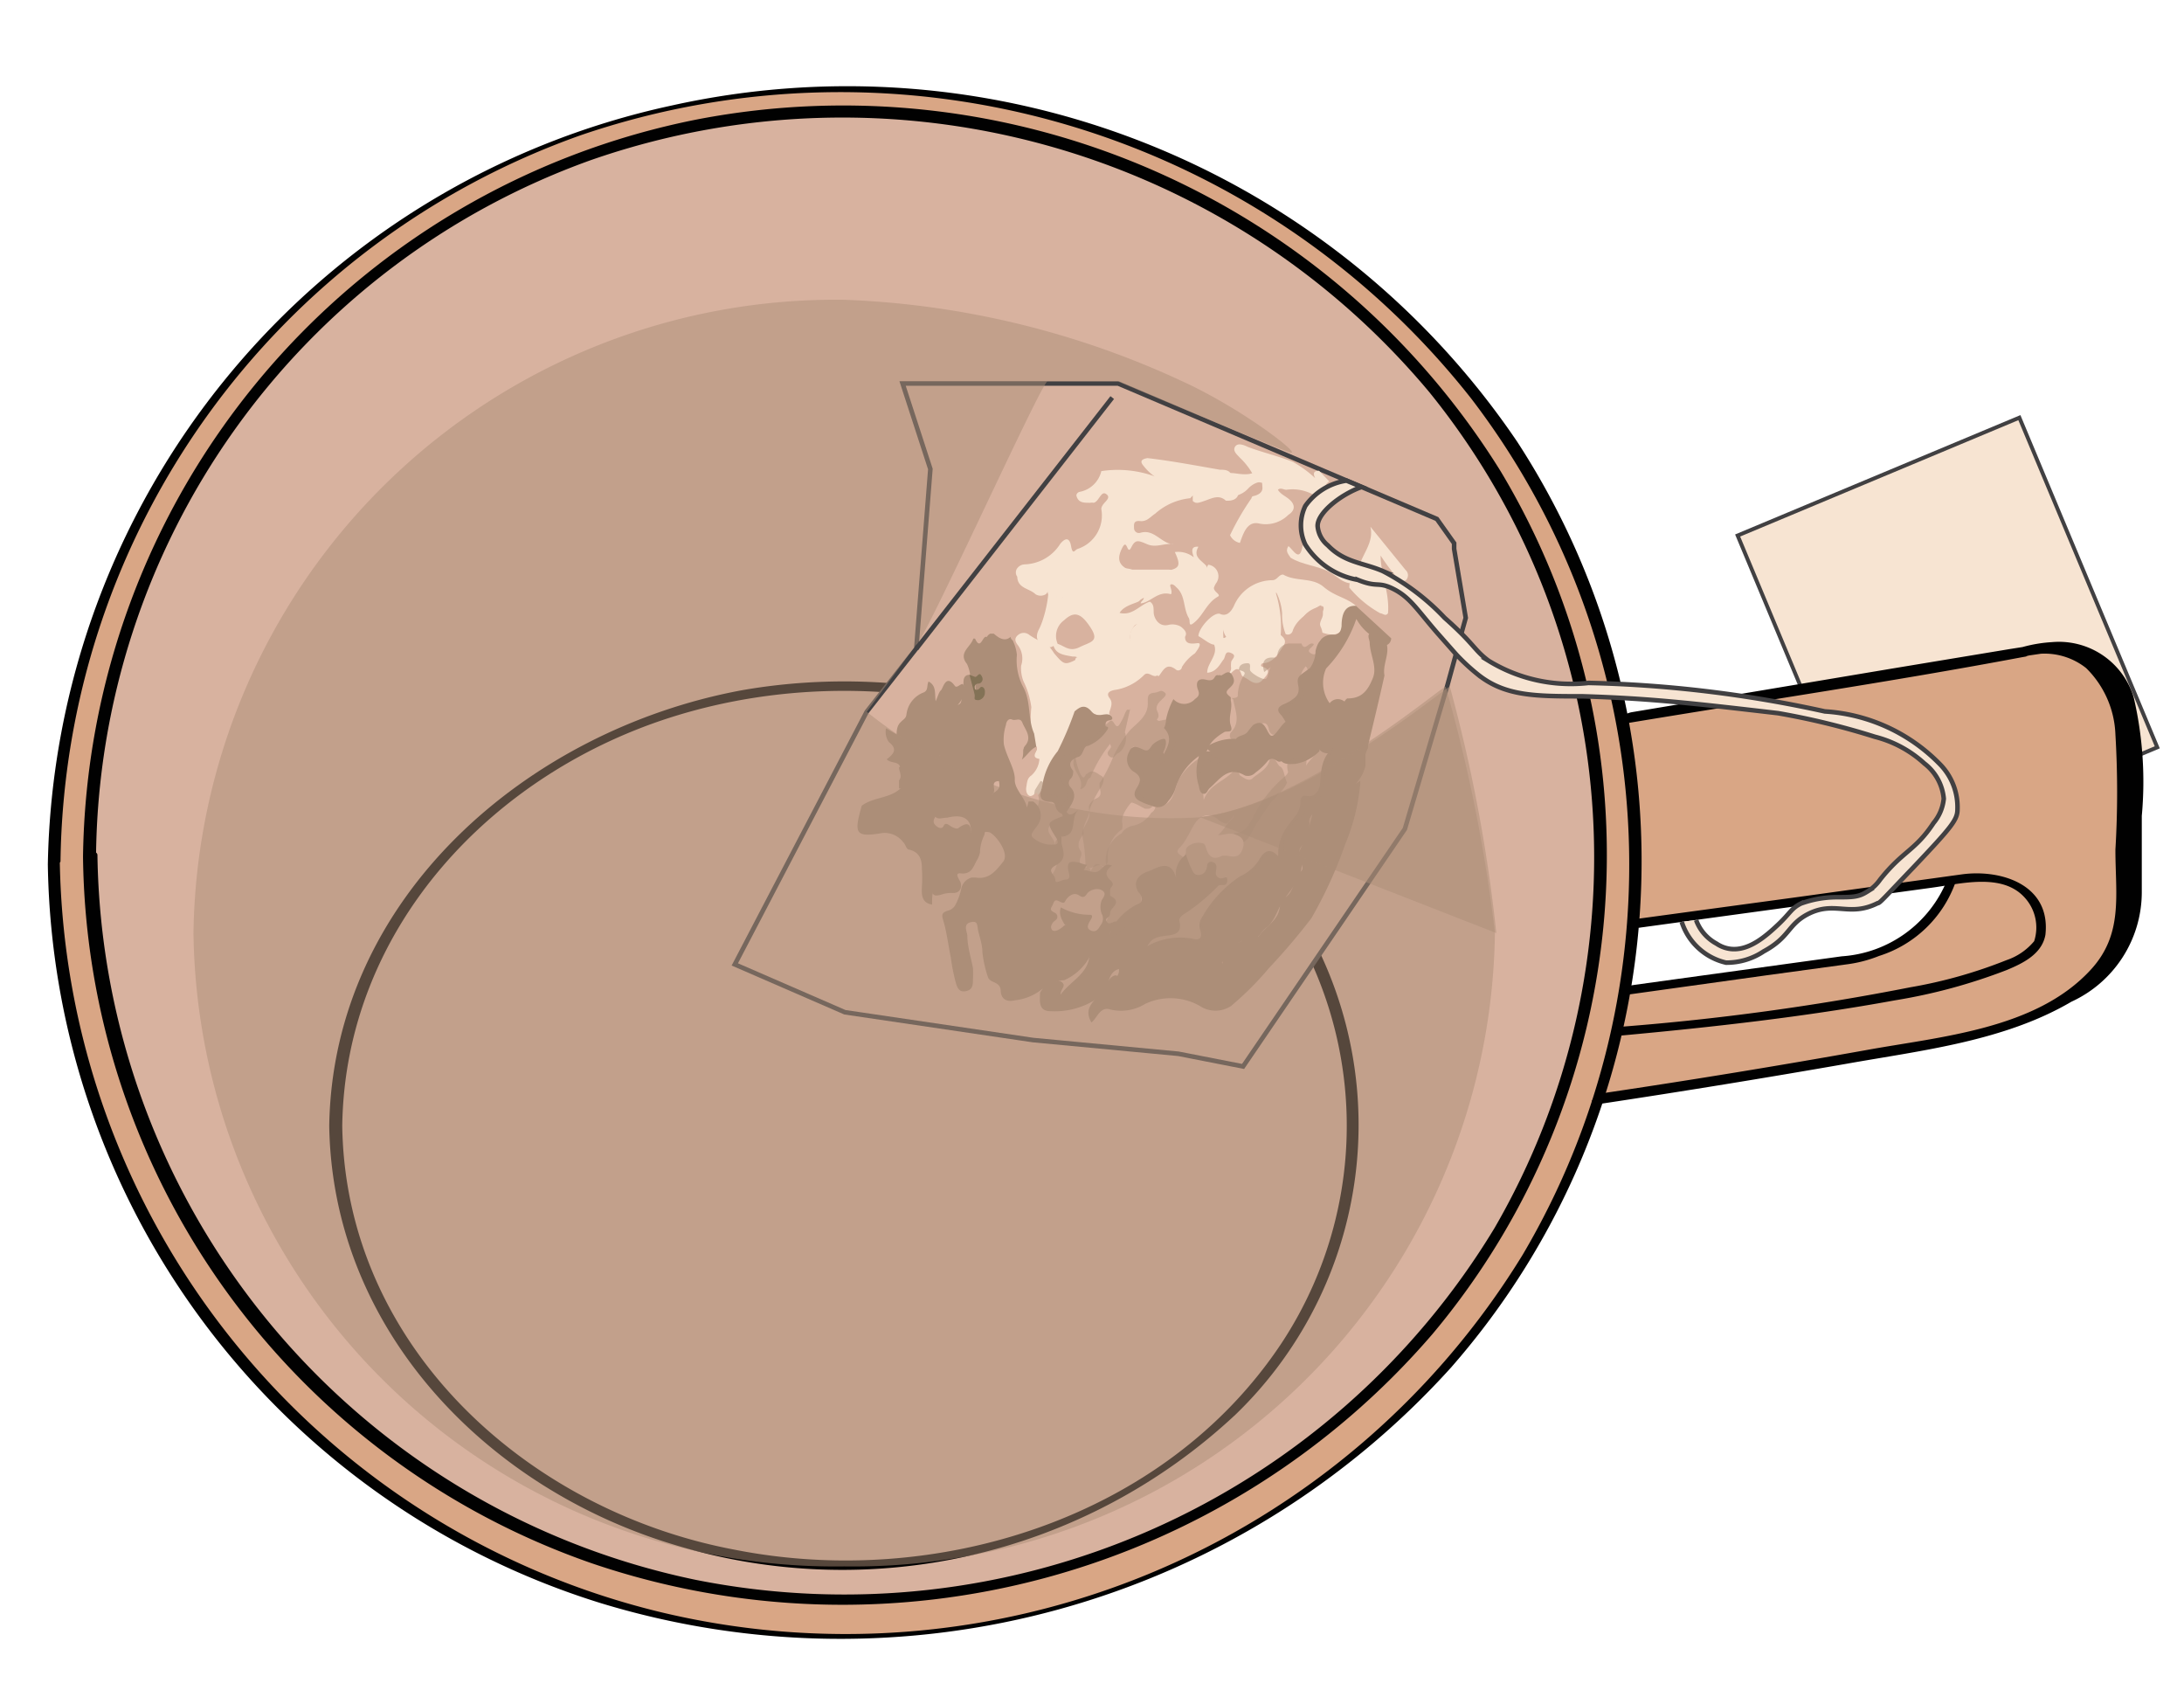 <svg xmlns="http://www.w3.org/2000/svg" viewBox="0 0 62.09 48.22"><defs><style>.cls-1,.cls-12,.cls-8{fill:#f7e4d2;}.cls-1,.cls-12,.cls-6,.cls-7{stroke:#414042;stroke-miterlimit:10;}.cls-1{stroke-width:0.11px;}.cls-2{fill:#d9a685;}.cls-3,.cls-6{fill:#d8b29f;}.cls-10,.cls-4{opacity:0.5;}.cls-5{fill:#010101;}.cls-12,.cls-6,.cls-7{stroke-width:0.13px;}.cls-7{fill:none;}.cls-10,.cls-9{fill:#ac8e78;}.cls-11{fill:#837256;}</style></defs><g id="Layer_1" data-name="Layer 1"><polyline class="cls-1" points="55.23 23.79 61.33 21.24 57.41 11.87 49.4 15.22 51.45 20.13 51.6 20.49 53.31 24.59 54.17 24.23"/><path class="cls-2" d="M57.54,18.52l-11.39,1.9-.67,10.82c2.43-.37,6.7-1,10.06-1.72,5-1,5-3.44,5-3.44V21.52C60.54,17.52,57.54,18.52,57.54,18.52Zm-4.67,8.71-6.63.92-.7-1.63L55.48,25C55.09,26.65,52.87,27.23,52.87,27.23Z"/><ellipse class="cls-2" cx="24.04" cy="24.52" rx="22.5" ry="22"/><ellipse class="cls-3" cx="24.04" cy="24.33" rx="21.5" ry="21.16"/><g class="cls-4"><ellipse class="cls-3" cx="24.04" cy="32.02" rx="14.5" ry="12.5"/></g><path class="cls-5" d="M2.36,24.35A21.52,21.52,0,0,0,16.82,44.43a22.13,22.13,0,0,0,23.91-6.52,21.19,21.19,0,0,0,1.93-24.52,22,22,0,0,0-22.82-10A21.66,21.66,0,0,0,2.36,24.35c0,.19.37.14.37,0A21.23,21.23,0,0,1,16.8,4.55a21.74,21.74,0,0,1,23.83,6.59A21,21,0,0,1,42.49,34.9a21.61,21.61,0,0,1-22.72,10,21.35,21.35,0,0,1-17-20.61C2.73,24.13,2.36,24.18,2.36,24.35Z"/><path class="cls-5" d="M46.28,20.55c3.73-.62,7.48-1.17,11.2-1.87.29-.05,0,0,.2-.05l.34-.05a1.9,1.9,0,0,1,1.29.41,2.79,2.79,0,0,1,.83,1.88,27.62,27.62,0,0,1,0,3.28c0,1.29.23,2.4-.7,3.41-1.56,1.7-4.28,1.9-6.41,2.29q-3.69.66-7.39,1.21c-.31.05-.63.39-.12.31q3.51-.53,7-1.14c2.14-.38,4.46-.64,6.37-1.76a3.43,3.43,0,0,0,2-3.09V23.19a10.58,10.58,0,0,0-.23-3.37,2.22,2.22,0,0,0-2.32-1.57,4,4,0,0,0-.84.14c-.29.07.24,0,0,0l-.38.06L53.8,19l-7.4,1.24c-.31.05-.63.39-.12.31Z"/><path class="cls-5" d="M46.58,26.37l8.34-1.14c.82-.11,2-.43,2.64.28a1.26,1.26,0,0,1,.27,1.24,1.75,1.75,0,0,1-.79.54,13.5,13.5,0,0,1-2.73.77,70.86,70.86,0,0,1-8.2,1.12c-.16,0-.16.27,0,.25,2.6-.24,5.2-.53,7.77-1a15.81,15.81,0,0,0,3.17-.86c.43-.18,1-.44,1.1-1,.16-1.42-1.25-1.87-2.37-1.72l-4.63.64-4.64.63c-.16,0-.09.26.07.24Z"/><path class="cls-5" d="M46.27,28.27l3.95-.55,2.27-.31a3.74,3.74,0,0,0,.93-.24,3.39,3.39,0,0,0,2.18-2.11c0-.15-.19-.22-.24-.06a3.48,3.48,0,0,1-3,2.18l-4.72.65-1.45.2c-.16,0-.1.26.06.24Z"/><path class="cls-5" d="M9.36,32c.09,5.76,4.43,10.27,9.76,11.89a16.36,16.36,0,0,0,16-3.68,11.44,11.44,0,0,0,1.45-14.78c-3.41-4.84-9.81-6.81-15.49-5.81C15,20.75,9.46,25.51,9.36,32c0,.18.36.11.37,0,.08-5.64,4.3-10.08,9.53-11.67,5.53-1.68,12.07-.3,16,4a11.22,11.22,0,0,1,1.17,13.85c-3.32,5-9.85,7-15.57,5.86C15,42.93,9.82,38.27,9.73,32,9.72,31.83,9.36,31.9,9.36,32Z"/><path class="cls-5" d="M1.36,24.57a22.33,22.33,0,0,0,15.74,21,23.39,23.39,0,0,0,24.15-6.7,21.84,21.84,0,0,0,1.88-26.32A23,23,0,0,0,19.09,3,22.48,22.48,0,0,0,1.36,24.57c0,.05.36,0,.36-.09A22.2,22.2,0,0,1,16.52,3.84a22.83,22.83,0,0,1,25.3,7.48,21.79,21.79,0,0,1,1.47,24.34A22.57,22.57,0,0,1,18.7,45.8a22.33,22.33,0,0,1-17-21.32C1.72,24.43,1.36,24.48,1.36,24.57Z"/><polyline class="cls-6" points="41.39 18.6 41.14 19.51 39.94 23.56 35.34 30.31 33.5 29.95 29.37 29.56 24.02 28.77 20.89 27.41 24.64 20.23 26.05 18.43 26.45 13.33 25.66 10.9 31.79 10.9 40.85 14.75 41.34 15.44 41.34 15.6 41.67 17.56 41.55 17.99"/><line class="cls-7" x1="31.62" y1="11.3" x2="26.05" y2="18.44"/><path class="cls-3" d="M37.77,13.6l1.17,1.26c.25.45-.09.77-.24,1.12a.93.93,0,0,1-1.09-.23c-.17-.21-.36-.26-.53-.05s-.29,0-.37.16a.68.68,0,0,0-.22.5.43.43,0,0,1-.32.21,1.3,1.3,0,0,0-1.05.77c0,.15-.17.2-.33.23-.32.05-.61.17-.67.54a.23.23,0,0,1-.12.12c-.16.06-.3.06-.37-.13a.48.48,0,0,0-.12-.31c-.08-.21-.3-.34-.35-.58a.9.9,0,0,0-.46,0,1.58,1.58,0,0,1-.67.31c-.09,0-.18,0-.22-.09s0-.15.09-.21a1.54,1.54,0,0,1,.44-.23c.25,0,.44-.26.71-.25h.07c0-.12,0-.26.19-.22s.23.2.31.34,0,0,0,.06c.09.18,0,.46.26.53.09,0,.44-.61.46-.75s.17-.48-.14-.63-.39-.3-.26-.59c.05-.08.14-.14.16-.25s.25-.44.34-.68a4,4,0,0,1,.2-.35l.11-.11a1.54,1.54,0,0,1,.34-.17,2.22,2.22,0,0,0,.35-.25c.13-.1.28-.2.42,0s0,.32-.11.43l-.13.07a1.86,1.86,0,0,0-.5.47.45.45,0,0,0-.1.49c.05.07.11.16.18,0a.65.65,0,0,1,.8-.38c.23,0,.41-.14.55-.3s0-.27-.15-.38-.22-.11-.15-.24.19-.07.29,0a1.45,1.45,0,0,0,.84.19C37.55,13.85,37.54,13.6,37.77,13.6Z"/><path class="cls-8" d="M36.57,13.92c-.08,0-.16-.07-.24,0,.09.15.26.19.38.33s.08.28-.08.38a.91.91,0,0,1-.83.25c-.34-.08-.45.27-.55.55a.39.39,0,0,1-.28-.22,7.35,7.35,0,0,1,.61-1.05s0-.05.05-.06.27-.06.26-.24,0-.13-.07-.15-.24.07-.33.17a.69.69,0,0,1-.36.21.42.42,0,0,0-.23-.16c-.11,0-.24-.09-.23-.24s.13-.21.27-.24.42.08.66,0a2,2,0,0,0-.35-.44c-.08-.09-.21-.19-.14-.31s.24-.06.36,0c.42.16.87.26,1.29.43a3.29,3.29,0,0,1,.63.46c-.06-.12-.06-.21.11-.21l.29.3c-.17.12-.18.34-.3.48A1.22,1.22,0,0,0,36.57,13.92Z"/><path class="cls-8" d="M38.65,16.06c.12-.36.41-.67.31-1.09l1,1.23a.2.2,0,0,1,0,.3c-.18.05-.25-.1-.34-.2a5.77,5.77,0,0,1-.37-.51c0,.53.26,1.06.21,1.64-.07.1-.15,0-.22,0a3.09,3.09,0,0,1-.88-.73A.88.88,0,0,1,38.65,16.06Z"/><path class="cls-8" d="M33.69,18.1c0,.22.19.2.35.18s0,.2-.07.29a1.26,1.26,0,0,0-.37.39c0,.07-.1.13-.17.07-.26-.2-.35,0-.48.18-.4.1-.72.39-1.13.47-.12,0-.15.1-.11.22a.36.36,0,0,1-.12.44c-.37.07-.7-.18-1.06-.12a.14.14,0,0,1,0-.17,1.15,1.15,0,0,0,.06-1,.43.43,0,0,1,0-.35c.05-.05.15,0,.18-.09.29-.38.64-.22,1-.11.12,0,.26.09.37,0s0-.2,0-.29a.42.42,0,0,1,.24-.5c.26,0,.42.09.44.39,0,.11-.06.28.09.31a.51.51,0,0,0,.51-.08C33.46,18.25,33.52,18.09,33.69,18.1Z"/><path class="cls-8" d="M36.48,16.33c.36.21.82.07,1.15.35s.65.3.92.54a.87.87,0,0,0-.36.62c-.13.26-.39.2-.57.15s-.16-.31-.14-.5a.88.88,0,0,1,.05-.15c0-.05.11-.21-.07-.09s-.59.32-.71.68a.14.14,0,0,1-.2.09,1.47,1.47,0,0,1-.1-.59,1.56,1.56,0,0,0-.17-.6c-.11.41-.53.57-.7.92a1,1,0,0,1-.55.39c-.16.06-.22-.1-.26-.25-.05.15,0,.31-.15.41s-.37-.13-.55-.22c0-.23.44-.71.62-.63s.31-.06.39-.23a1.2,1.2,0,0,1,1.1-.73C36.32,16.48,36.35,16.33,36.48,16.33Z"/><path class="cls-3" d="M34.73,14.31l-.17.33c-.2.19-.46.36-.32.72,0,.12-.07.16-.17.18s-.06,0-.06.05c0,.32-.19.32-.43.19,0,.43,0,.46-.45.54a4.92,4.92,0,0,1-.94,0c-.44-.18-.56-.49-.28-.79a.74.74,0,0,1,.63-.14,4.37,4.37,0,0,0,.6,0c.1,0,.07-.06.07,0h0c-.26,0-.48-.2-.76-.22a.2.2,0,0,1-.07-.39,11,11,0,0,1,1.15-.66c.13,0,.27-.13.41,0a.17.17,0,0,1,0,.1s0,.07,0,.09.11,0,.13,0a.81.81,0,0,1,.56-.17C34.68,14.14,34.78,14.15,34.73,14.31Z"/><path class="cls-8" d="M33.69,18.1c-.21.19-.31.45-.73.45s-.29-.19-.31-.33.1-.33-.09-.39-.25-.15-.34,0-.15.34,0,.47,0,.14,0,.2a.41.41,0,0,1-.44.11,2,2,0,0,0-.43-.15c-.21,0-.41-.16-.49.2,0,.16-.21,0-.32,0h-.05c-.25-.05-.53-.06-.56-.42l.09,0c.22,0,.43.13.67,0s.34-.27.24-.47a.15.15,0,0,1,.14-.14c.17,0,.21-.1.21-.25a.44.44,0,0,1,.22-.39,1.13,1.13,0,0,0,.8-.13.14.14,0,0,1,.22,0c.09.14-.07.14-.12.21s-.44.12-.57.35c.37.09.57-.23.86-.32.13.08.1.21.11.33s.13.4.42.33a.48.48,0,0,1,.35.05C33.71,17.92,33.75,18,33.69,18.1Z"/><path class="cls-8" d="M32.43,17.15c0-.07.13-.11.07-.19s-.11,0-.15,0a.65.65,0,0,1-.82.08.51.51,0,0,1-.21-.57.78.78,0,0,1,.87-.28h1a.47.47,0,0,1,.46.32c0,.11.1.23.25.22s.19-.12.24-.23a2.31,2.31,0,0,1,.21-.45.33.33,0,0,1,.22.53.52.52,0,0,0-.06.13c0,.12.22.19.11.25-.3.17-.4.49-.63.7s-.14,0-.19-.09c-.17-.28-.09-.65-.36-.88,0,0-.08-.1-.15-.08s.06.18,0,.28C32.92,16.78,32.72,17.12,32.43,17.15Z"/><path class="cls-8" d="M33.91,14.24l0-.08s0-.08,0-.08a1,1,0,0,1-.78-.37c-.06-.08-.17-.09-.25-.13a1.5,1.5,0,0,1-.37-.34c-.14-.16,0-.2.11-.22.69.08,1.37.21,2.06.33.13,0,.3,0,.34.19-.1,0-.25,0-.23.17a.27.27,0,0,0,.29.16c.25,0,.16.1.11.22s-.2.15-.34.14c-.19-.18-.39-.07-.59,0S34,14.32,33.91,14.24Z"/><path class="cls-8" d="M38.43,16.58c-.26,0-.43-.21-.63-.32-.36-.19-.77-.2-1.11-.41-.06-.1-.16-.18-.06-.33.14.11.32.48.4,0,0-.09.54,0,.6.11.23.43.62.37,1,.35Z"/><path class="cls-8" d="M34.3,16.09a1,1,0,0,1-.2.66c-.13.25-.44.2-.55-.07s-.17-.4-.41-.45c.4-.07.44-.15.26-.54a.72.72,0,0,1,.54.15c-.06-.17-.09-.32.13-.3C33.9,15.83,34.17,15.93,34.3,16.09Z"/><path class="cls-9" d="M38.14,17.8c0-.42.14-.6.41-.58l1,.92a.21.21,0,0,1-.18.21c-.18,0-.24-.22-.39-.29a1.4,1.4,0,0,1-.42-.47A3.79,3.79,0,0,1,37.7,19a1,1,0,0,0,.11,1,.45.45,0,0,0-.41.59c0,.27-.57.86-.84.9-.26-.31-.27-.46,0-.75.1-.1.1-.14,0-.2a1.48,1.48,0,0,0-.13-.21c-.16-.15-.09-.25.08-.32a1.19,1.19,0,0,0,.16-.08c.15-.1.29-.18.24-.44s0-.26.33-.5a.84.84,0,0,0,.16-.49c.07-.29.22-.49.56-.46C38.1,18,38.12,17.92,38.14,17.8Z"/><path class="cls-8" d="M30.57,18.72c.06.31.13.62.19.93s-.29.32-.21.57a1.64,1.64,0,0,1-.33,1.07c-.16.33-.38.64-.51,1-.06.11-.13.21-.2.32s-.16.2-.3.12-.12-.19-.12-.32c0-.29.25-.45.37-.67,0,0,.16-.06,0-.08s0-.27-.09-.4,0-.25-.05-.38a4,4,0,0,1,0-.78,2.34,2.34,0,0,0-.22-.73,1,1,0,0,1-.07-.45.63.63,0,0,0-.09-.58c-.07-.09-.12-.19,0-.29a.25.25,0,0,1,.33,0,2.06,2.06,0,0,0,.44.23l.09.06a2,2,0,0,1,.17.23c.29.34.3.34.68.15Z"/><path class="cls-9" d="M29.64,22.28a2,2,0,0,1,.43-.93,9.11,9.11,0,0,0,.48-1.13c.15-.13.29-.22.48,0s.39,0,.56.12-.11.23-.09.37a1.19,1.19,0,0,1-.57.49c-.14,0-.12.26-.27.31s-.35.16-.15.4c0,.06,0,.16-.08.23a.17.17,0,0,0,0,.23c.21.22.07.43-.05.62s-.26.18-.37-.05c0-.07-.05-.15-.13-.15C29.43,22.78,29.61,22.49,29.64,22.28Z"/><path class="cls-3" d="M31.43,20.64c0-.1,0-.15.12-.17s.07-.1,0-.16.14-.28,0-.46.05-.23.2-.25a1.48,1.48,0,0,0,.77-.41c.13-.14.26.1.39,0h0c.07.18-.08.31-.12.47a.71.71,0,0,0-.05.41c.07.43-.24.63-.5.86a.2.2,0,0,1-.32-.08c-.09-.15,0-.27.06-.42C31.93,20.84,31.67,20.72,31.43,20.64Z"/><path class="cls-8" d="M35,19a.85.85,0,0,1,0-.17c0-.09.19-.19,0-.27s-.15.11-.22.19-.19.36-.46.37c0-.28.31-.49.2-.79l.06-.46c0-.07,0-.15.12-.14s.09.1.08.17,0,.17,0,.22.14-.06.2-.1.46-.16.42-.5c0-.12.18,0,.24-.09a6.31,6.31,0,0,1,.56-.78,3.23,3.23,0,0,1,.21,1.4c.11.09.17.18.07.32s-.26.48-.59.48c0,0-.09.07,0,.1.29.09.11.26,0,.38s-.24.1-.38,0-.19-.08-.22-.17c-.08-.25-.2-.12-.32,0S35,19.08,35,19Z"/><path class="cls-3" d="M37.61,17.38l0,.08c0,.11-.12.23-.07.34.14.29,0,.44-.22.6s-.29.11-.38-.09c-.11-.57.09-.94.58-1.07C37.59,17.21,37.67,17.22,37.61,17.38Z"/><path class="cls-8" d="M32.83,13.54a.31.31,0,0,1,.37.15c.15.25.39.27.64.3s.14,0,0,.17a1.76,1.76,0,0,0-1,.44c-.14.09-.23.23-.43.21s-.17.11-.17.21a.14.14,0,0,0,.19.12c.39-.11.59.32.94.33-.25-.05-.49.11-.75,0s-.34-.15-.46.09-.11-.27-.25,0-.16.5.22.65a1.29,1.29,0,0,0-.82.32c-.11-.06,0-.16,0-.26-.33.23-.64.46-1,.66s-.36.18-.38-.2a.34.34,0,0,0-.08-.21c-.06.12,0,.27-.12.37a.28.28,0,0,1-.29,0c-.17-.17-.51-.16-.52-.5a.2.2,0,0,1,0-.24.28.28,0,0,1,.22-.11,1.24,1.24,0,0,0,1-.58c.12-.15.26-.22.31.06s.11.1.19.08a1,1,0,0,0,.67-1.13c0-.18.31-.29.15-.42s-.21.21-.37.24a.29.29,0,0,0-.1,0c-.19,0-.34,0-.39-.21a.12.12,0,0,1,.09-.1.78.78,0,0,0,.62-.59A3.1,3.1,0,0,1,32.83,13.54Z"/><path class="cls-8" d="M29.8,16.9a.54.54,0,0,1,.11-.51c.05.18.39.23.14.5,0,0,0,.07,0,.1s.09,0,.13,0l.85-.58c.1-.07.15-.26.34-.15s-.15.2,0,.31l.16.53c-.05.18-.19.33-.13.53s-.07.13-.14.15-.2,0-.26.07-.08,0-.12,0c-.31-.29-.59-.22-.73.18,0,.1,0,.22-.08.31l-.1,0a.19.19,0,0,1-.27,0h0c-.24-.08-.27-.25-.16-.46S29.77,17.24,29.8,16.9Z"/><path class="cls-3" d="M30.07,18.3a.55.55,0,0,1,.18-.67c.29-.27.48-.21.75.2s0,.41-.3.56S30.27,18.36,30.07,18.3Z"/><path class="cls-9" d="M33.15,20.45a2.13,2.13,0,0,1,.21-.58.41.41,0,0,0,.61,0c.08-.06.15-.11.09-.26s-.06-.36.23-.29.2-.15.34-.13,0-.05.06,0,.22-.21.34,0,0,.29-.11.4,0,.16.07.23l0,.09c.06.24-.08.47,0,.71s-.11.14-.19.19-.39.23-.46.48a.21.21,0,0,1-.06.08,1.74,1.74,0,0,0-.85,1,1,1,0,0,1-.22.4.34.34,0,0,1-.46.13,1.54,1.54,0,0,1-.3-.11c-.2-.09-.25-.21-.13-.4s.14-.33-.11-.47a.42.42,0,0,1-.11-.55c.08-.21.24-.14.39-.07s.18,0,.25-.1S33,21,33.09,21s.06.22,0,.34a.07.07,0,0,0,0,.09c.13-.25.25-.48,0-.74C33.12,20.65,33.15,20.54,33.15,20.45Z"/><path class="cls-10" d="M33.15,20.45c.1.19.28.4.27.59a.84.84,0,0,1-.43.67c-.11-.23.2-.41,0-.63a.2.2,0,0,0-.21.16c-.08.22-.23.2-.37.09s-.23-.16-.26,0-.11.39.12.44a.29.29,0,0,1,.19.48c-.27.3,0,.36.15.46a.85.85,0,0,0,.17.06c.05.11,0,.16-.1.21a.34.34,0,0,1-.14,0c-.13-.07-.36-.2-.39-.16s-.27.31-.25.54a.51.51,0,0,1,0,.21.93.93,0,0,0-.4.88c0,.1-.1.23-.18.16s-.26.07-.39.07a.27.27,0,0,1-.07-.08,4.81,4.81,0,0,0-.09-.85.31.31,0,0,1,0-.1c.06-.22.26-.39.19-.64a.34.34,0,0,1,0-.1.36.36,0,0,1,.19-.21c.2-.07.13-.21.11-.34l0-.1a4.22,4.22,0,0,0,.38-.73,3.46,3.46,0,0,1,.47-.76c.23-.24.55-.42.52-.83,0-.14,0-.23.18-.25s.18-.11.31,0-.34.27-.22.52-.11.22.05.28Z"/><path class="cls-9" d="M38.82,21.48l0,.28a1.11,1.11,0,0,1-.22.45.51.51,0,0,1-.26.19,3.07,3.07,0,0,0-1,.72.33.33,0,0,0-.12.21,1,1,0,0,1-.26.77.2.2,0,0,0,0,.17c.18.56-.19.91-.47,1.32-.18.25-.23.57-.49.78s-.22.43-.49.16c0,0,0,0,0,0-.14.34-.69.27-.75.71,0,.16-.06.22-.25.2a.52.52,0,0,0-.6.47c0,.24-.19.34-.42.26a2.48,2.48,0,0,0-.86,0,.28.28,0,0,0-.24.14.65.65,0,0,1-.18.22c-.21.14-.44.26-.67.07s-.07-.41.05-.61l.08-.12c.06-.09.16-.17.14-.33-.27.08-.27.33-.36.52a1.18,1.18,0,0,1-.24.31,2.2,2.2,0,0,1-1.34.37c-.35,0-.31-.28-.3-.53a.63.63,0,0,1,.58-.32c.2.12,0,.2,0,.38.3-.4.76-.58.82-1.08.11-.28.38-.42.57-.64a2.72,2.72,0,0,1,.56-.44.29.29,0,0,1,.39,0c.11.12,0,.24-.1.35s-.28.24-.28.45,0,.22.08.28.18,0,.24-.11a.67.67,0,0,1,.21-.2,1.9,1.9,0,0,1,1.26-.2c.18.05.29,0,.23-.22a.41.41,0,0,1,0-.31,3.43,3.43,0,0,1,1.12-1.24,1.26,1.26,0,0,0,.54-.46c.11-.2.28-.41.55-.11a1.35,1.35,0,0,1,.28-.88c.15-.21.34-.36.35-.65s.17-.16.29-.18.25-.15.27-.35,0-.73.35-1a2.17,2.17,0,0,0,.42-.17.49.49,0,0,1,.52,0C39,21.2,38.8,21.35,38.82,21.48Z"/><path class="cls-9" d="M38.74,21.61c-.14-.1.12-.31-.09-.36a.45.45,0,0,0-.51.15c-.09.14-.21,0-.32,0a.31.31,0,0,1-.33-.12c0-.21.19-.29.36-.35a1.33,1.33,0,0,0,.32-.15c.38-.28.4-.44.07-.77a.1.1,0,0,1,0-.1s.05-.07.08-.06c.42,0,.58-.26.71-.58s-.08-.65-.09-1c0-.11-.14-.3.14-.28s.2.24.34.3c.09.31-.12.6-.06.91-.15.67-.31,1.34-.47,2C38.84,21.36,38.78,21.48,38.74,21.61Z"/><path class="cls-10" d="M35,19.84c.06,0,.18,0,.19-.06a1.11,1.11,0,0,1,.18-.6c.06-.09-.07-.12-.15-.13,0-.17.14-.2.25-.2s.05.13.07.2.27.23.4.25.1-.23.19-.34l-.19.14c-.08-.29,0-.43.28-.41.1,0,.09-.05.1-.11a.35.35,0,0,1,.32-.29H37c.08.22.19,0,.29,0s.05.05,0,.1-.15.12,0,.19.11-.07.17-.1c.06.22-.16.36-.15.57,0,0-.08.08-.11.08s0-.14-.08-.19c-.27.31-.12.63,0,.93-.12.09-.26-.25-.32.06,0,.08-.11.07-.18.09s-.21.07,0,.21,0,.16,0,.24c-.05.24-.15.42-.44.41a.2.2,0,0,1-.11-.17c-.06-.22-.18-.17-.32-.08a1,1,0,0,1-.19.16c-.14.06-.27.14-.41.21a.16.16,0,0,1-.15,0,.14.14,0,0,1,0-.19c.28-.3.11-.62.06-.93A.15.15,0,0,0,35,19.84Z"/><path class="cls-9" d="M35.49,20.77l.13-.16c.32-.2.36.12.48.27s.29-.27.46-.37.23-.11.26.07,0,.13-.15.18c-.36.17-.22.44-.1.7a.38.38,0,0,1-.15.18.12.12,0,0,1-.09,0c-.1-.06-.19-.13-.3,0a1.74,1.74,0,0,1-.34.32.29.29,0,0,1-.3.08c-.48-.28-.71.11-1,.36-.06.05-.08.18-.18.16s-.11-.14-.13-.23a1.35,1.35,0,0,1,0-.82c0-.1.08-.17.2-.16s.09,0,.13,0a.14.14,0,0,1-.1-.13h0A1.4,1.4,0,0,1,35,21l.14,0C35.21,20.89,35.4,20.92,35.49,20.77Z"/><path class="cls-9" d="M36.38,21.57c0-.1.12-.08.19-.11.38-.32.8-.58.72-1.21,0-.34.27-.29.51-.26a.29.29,0,0,1,.41-.06.51.51,0,0,1,.42.39c0,.19-.38.62-.63.67a.67.67,0,0,0-.49.31l0,.05a1.22,1.22,0,0,1-.68.36C36.65,21.72,36.48,21.74,36.38,21.57Z"/><path class="cls-9" d="M37.28,26.1a18.19,18.19,0,0,1-1.2,1.41A8.78,8.78,0,0,1,35,28.59a.8.8,0,0,1-.89,0,1.69,1.69,0,0,0-1.55-.06,1.31,1.31,0,0,1-1,.16c-.28-.09-.36.23-.53.37-.21-.35,0-.56.23-.78a.45.45,0,0,1,.18-.25.58.58,0,0,1,.15-.25c.13-.1.22-.08.2.12s-.12.2-.19.3-.13.19,0,.3a.28.28,0,0,0,.32.11c.18-.06.39-.12.45-.32s.14-.23.33-.22.65-.13,1,.05c.12.07.19-.07.2-.22a.6.6,0,0,1,.86-.52c-.07-.34,0-.55.4-.59.17,0,.22-.17.31-.28s.06-.26.2-.22,0,.21.1.34c.21-.31.61-.47.62-.92,0-.05,0-.13,0-.14.42-.1.35-.58.6-.81.09-.08,0-.17,0-.26s-.11-.19-.08-.23a5.17,5.17,0,0,0,.4-1.12,1.38,1.38,0,0,1,.53-.54,1.2,1.2,0,0,1,.57-.3.52.52,0,0,0,.26-.12l0,.08A5.71,5.71,0,0,1,38.24,24,12.21,12.21,0,0,1,37.28,26.1Z"/><path class="cls-9" d="M29.4,20.85l.07.43c0,.11-.13.17-.19.26s-.13.17-.24.11-.05-.17,0-.26.2-.37.06-.59-.12-.19-.25-.17-.13.13-.15.22a.76.76,0,0,0,.15.71c.06.07.14.14.12.22a1.3,1.3,0,0,0,.28,1c.06.12,0,.24,0,.36s0,.34-.11.38-.38-.12-.55-.22-.22-.2-.37-.27-.15-.39.05-.51.14-.22.12-.38-.1-.19-.25-.18-.16-.16-.11-.27.08-.47.14-.63c.06.27-.28.48-.28.81,0,.12-.15.18-.28.17s-.1-.14-.09-.23a.55.55,0,0,0-.06-.28c-.24-.51-.23-.56.19-1a.34.34,0,0,0,.08-.23c0-.06,0-.17.05-.17.42,0,.29-.36.34-.54a1.37,1.37,0,0,0-.05-.82.71.71,0,0,1,0-.69.27.27,0,0,1,.08-.07s.08,0,.1,0,.27.29.48.09c0,0,0,.06.06.1a1.21,1.21,0,0,1,.12.41,1.64,1.64,0,0,0,.17.9C29.32,19.93,29.21,20.42,29.4,20.85Z"/><path class="cls-10" d="M31,24.7v.07a.18.18,0,0,1-.12.1.69.69,0,0,1-.32,0c-.1,0-.17,0-.15.14s0,.29-.19.33-.23.06-.31,0a.41.41,0,0,1,0-.48A.87.87,0,0,0,30,24a.15.15,0,0,1,.11-.17.38.38,0,0,0,.14-.11c.05-.1.16-.26.09-.32s-.29,0-.41,0a.2.2,0,0,0-.09.3c.08.15.24.29.1.46s-.32.05-.49,0-.31-.19-.19-.38a.79.79,0,0,0,0-.76,2.12,2.12,0,0,0,.16-.56l.16-.26c.09,0,.08.09.05.17s-.1.27.17.22.37.09.21.37c.39-.18.47-.45.23-.69s0-.23.06-.31.16-.2,0-.28-.15,0-.11-.11.05-.12.15-.08.06-.23.22-.11a1.88,1.88,0,0,0,.15.61c.13.24.13,0,.2,0,.16-.15.28,0,.4.06s.05.21,0,.31h0a3.23,3.23,0,0,0-.33.64h0c0,.24-.23.44-.17.7h0c-.12.15-.22.31-.08.5a.17.17,0,0,1,0,.14C30.6,24.64,30.86,24.62,31,24.7Z"/><path class="cls-3" d="M29.48,22.54a.37.37,0,0,1-.14.53c0,.05-.07.06-.13,0,0-.36-.37-.61-.36-.91s-.23-.64-.31-1a1.36,1.36,0,0,1,.06-.56c0-.06.06-.2.17-.15s.23-.08.3.1.3.42.05.67c-.06.07,0,.21-.07.37.17-.14.26-.31.42-.37.07.11-.21.3.08.35a.68.68,0,0,1-.23.47c-.12.08-.12.2-.14.31s0,.21.07.26S29.39,22.57,29.48,22.54Z"/><path class="cls-10" d="M31,22.1c-.15.06-.07.29-.29.33.16-.36-.41-.6-.1-1,.12-.3.4-.42.62-.61a.43.43,0,0,0,.19-.21l.11-.09c.14-.17.17.29.31.05s.11-.24.17-.35.06,0,.12-.07l-.15.66a.52.52,0,0,1-.19.6c-.07,0-.11.18-.23.1s-.06-.15,0-.23,0-.09,0-.14A3.92,3.92,0,0,0,31,22.1Z"/><path class="cls-10" d="M30.83,24.81l.14,0c.2-.33.2-.33.52-.05a.88.88,0,0,1,.39-1.07.51.51,0,0,1,.32-.22.79.79,0,0,0,.53-.37.24.24,0,0,0,.12-.17c.51,0,.52-.44.65-.75a1.75,1.75,0,0,1,.85-.76l.35.15c0,.09-.06.13-.12.13s-.3-.18-.34-.06-.2.39-.1.58a2.28,2.28,0,0,1,.08.52c.15-.41.51-.51.76-.74s.21,0,.29.05.24.18.34.07.49-.27.49-.59c.19,0,.19.2.3.26s.11.31.19.45c-.12.29-.41.45-.57.73a6.32,6.32,0,0,0-.47.75.54.54,0,0,1-.5.3c-.2,0-.41.14-.61,0a.14.14,0,0,1,.07-.21c.19-.09.28-.27.41-.42s.11-.11.16-.19-.12.13-.17.19-.23-.05-.32-.13-.29-.15-.49,0-.32.59-.56.83c-.07.07-.1.13,0,.2a.29.29,0,0,1,.15.22.31.31,0,0,1,0,.1,1,1,0,0,0-.15.48c0,.16-.1.26-.22.1-.21-.32-.45-.13-.66,0s-.25.29-.19.52,0,.29-.1.35a4.4,4.4,0,0,0-.67.54c-.13.05-.27.09-.36-.05s0-.23.08-.32c.24-.33,0-.62-.06-.92,0-.09,0-.29-.23-.14s-.19,0-.29,0-.14,0-.15-.13S30.78,24.85,30.83,24.81Z"/><path class="cls-9" d="M30.9,24.58l-.09.15c.16,0,.31.13.46,0s.16-.19.34-.13c-.16.13-.22.25-.05.41s0,.18,0,.28,0,.16,0,.17c.38.19,0,.33,0,.49s-.17.12-.1.24.18,0,.26,0-.09.23-.16.33c-.13.26-.41.37-.55.61a1.5,1.5,0,0,1-.76.73c-.26,0-.39.21-.62.25a1.5,1.5,0,0,1-.78.32c-.18.05-.39,0-.4-.27s-.29-.21-.36-.38a3.33,3.33,0,0,1-.16-.71c0-.19-.06-.38-.11-.57s0-.34-.22-.29-.12.24-.1.37c0,.31.1.62.16.93a3.11,3.11,0,0,1,0,.32c0,.15,0,.3-.2.34s-.25-.11-.29-.25a5.94,5.94,0,0,1-.14-.71c-.06-.3-.1-.6-.17-.89s-.16-.37.13-.45a.34.34,0,0,0,.16-.13,1.7,1.7,0,0,0,.18-.49.41.41,0,0,1,.3-.31h.1c.39.07.59-.2.79-.45s-.26-.82-.41-.84-.1,0-.13.09a1.18,1.18,0,0,0-.12.49.73.73,0,0,1-.07.19c-.12.19-.15.45-.5.4-.13,0-.06.12,0,.22s.06.35-.21.34-.32.08-.49.07a.16.16,0,0,1-.08-.06,1.61,1.61,0,0,1,.23-1.07c.06-.1.16-.21.29-.18s.15.18.13.36a.38.38,0,0,1,.19-.28.45.45,0,0,0,.21-.31c.15-.55-.08-.81-.63-.67-.16,0-.28.08-.37-.07s0-.27.09-.38a.3.3,0,0,0,.1-.19,1.33,1.33,0,0,1,.29-.73.55.55,0,0,0,.08-.38c0-.15,0-.33.17-.43a.3.3,0,0,1,.29.14c.17.12.25.26,0,.46.4-.09.44-.19.29-.56.1-.1.17.06.26,0,0-.26,0-.56.35-.67a3.76,3.76,0,0,0-.3,1.1.17.17,0,0,0,.2-.06c.05-.06.1-.11.18-.05a.14.14,0,0,1,0,.17.23.23,0,0,0,0,.28c.09.13.14.33-.15.33s-.07.25-.18.35.07.14.2.05.11.06.13.12.14.29.34.21c0,0,0,0,.07,0,.22.08.22.08.27-.15l.13,0a.47.47,0,0,1,.13.67c-.07.12-.26.27-.12.37A.79.79,0,0,0,30,24c.12,0,.06-.15,0-.23-.24-.39-.24-.39.18-.56.07,0,0-.08,0-.11s.08-.14.1-.1c.1.23.21.16.39,0-.27.24,0,.74-.49.78a1,1,0,0,0,0,.2c.06.23.14.45-.16.61S30,24.85,30,25s.18,0,.29,0,.13-.07.1-.18c-.08-.31,0-.37.3-.3A.82.82,0,0,0,30.9,24.58Z"/><path class="cls-10" d="M35.09,23.68c.28,0,.41-.21.54-.47a3.54,3.54,0,0,1,.84-1.09c.06-.06.13-.1.15-.18-.07-.25,0-.36.27-.39s.27,0,.24.21c.12-.19.33-.35.46-.58h0a.35.35,0,0,1,.31.1,2.44,2.44,0,0,0-.27,1.25c0,.21-.26.08-.39.16s-.28,0-.18.25-.1.26-.2.36a1,1,0,0,0-.36.92c0,.11-.07.18-.16.22s-.09-.2-.24-.23c-.28.18-.36.57-.71.7-.56.22-.81.75-1.15,1.18a.26.26,0,0,0,0,.36c.1.14-.1.41-.25.34a1.72,1.72,0,0,0-1.35.12c0-.31.22-.34.42-.38s.41-.12.42-.4a.34.34,0,0,1,.16-.23,13,13,0,0,0,1-.86c-.15-.05-.18-.19-.22-.35-.16.12-.29.37-.51.2a.5.5,0,0,1-.22-.6h0c.05-.06,0-.14.05-.2a.47.47,0,0,1,.49-.11c.15.26.4.23.64.22s.39-.1.23-.39C35.11,23.77,35.07,23.73,35.09,23.68Z"/><path class="cls-9" d="M33.72,24.29a2.83,2.83,0,0,0,.11.31c.06.11.09.28.25.27s.22-.12.24-.27a.11.11,0,0,1,.15-.1.14.14,0,0,1,.11.16c0,.11-.06.22.07.29s.25-.12.24.08-.19.08-.26.15a5.47,5.47,0,0,1-1,.82c-.06.05-.12.11-.1.18.09.38-.18.39-.42.42s-.41.09-.49.31l-.23.28c-.13.16-.44.12-.43-.06s-.12-.44.16-.59a.89.89,0,0,0,.31-.42c-.41-.05-.6.31-.9.47l.16-.33a1.69,1.69,0,0,1,.67-.57c.17-.06.1-.25,0-.34-.2-.36.11-.53.3-.59s.63-.4.78.21A.66.66,0,0,1,33.72,24.29Z"/><path class="cls-9" d="M27.52,21.48a.24.24,0,0,1-.24-.11,1.74,1.74,0,0,1-.17-.84.83.83,0,0,0,0-.31.2.2,0,0,1,.05-.18c.23,0,.16-.19.17-.31a.38.38,0,0,0,.06-.29c0-.11,0-.27.19-.26s0,.47.3.55c-.3-.08,0-.45-.3-.55a1,1,0,0,0-.09-.31c-.26-.32.11-.48.18-.72,0,0,.05,0,.05,0,.16.35.21-.08.32-.05a.39.39,0,0,0,.15,0,1.08,1.08,0,0,0,.06.86,1,1,0,0,1,0,.64c-.1.28-.12.58-.24.85-.16,0,0-.23-.15-.25s-.05,0-.05,0c0,.22.05.37-.22.49a.4.4,0,0,0-.13.59C27.52,21.34,27.6,21.39,27.52,21.48Z"/><path class="cls-9" d="M27.37,19.44a.22.22,0,0,1,0,.3c0,.14-.08.22-.16.32a.15.15,0,0,0-.05.15c-.1.12-.19,0-.29,0,.35.44-.12.66-.26,1,0,0-.09.09-.15.08a.41.41,0,0,0-.56.32.12.12,0,0,1-.14.08.18.18,0,0,1-.14-.19,1.44,1.44,0,0,0-.13-.58c0-.13,0-.28.11-.39s.15-.11.17-.22a.76.76,0,0,1,.49-.63c.14-.06.08-.21.14-.31.22.12.17.31.2.56.07-.15.09-.26.15-.31s.14-.49.4-.12C27.21,19.56,27.29,19.44,27.37,19.44Z"/><path class="cls-3" d="M34.27,24.05l.23-.34c.2.08.39-.06.59,0s.32.16.24.41-.24.25-.44.2c0,0-.11,0-.14,0C34.45,24.48,34.34,24.3,34.27,24.05Z"/><path class="cls-9" d="M25,23.69c-.67.1-.73,0-.5-.79.33-.25.79-.2,1.1-.49,0-.09.13-.16.16-.27a.31.31,0,0,1,.53-.14,2.73,2.73,0,0,0,.37.32c.22-.28,0-.57.06-.84.31-.16.36.1.45.29s.05.13,0,.17a10.1,10.1,0,0,1-.56,1.25c-.09.12-.09.2,0,.28s.18.09.22,0,.11-.05.18,0,.19.1.23.07c.42-.31.35.09.39.28a.73.73,0,0,1-.32.87,1,1,0,0,0-.2.25L27,24.44a1.66,1.66,0,0,0-.5,1.27c-.31-.05-.3-.3-.29-.51a4.17,4.17,0,0,0,0-.5c0-.25-.05-.47-.35-.55-.1,0-.11-.15-.18-.21h0A.66.66,0,0,0,25,23.69Z"/><path class="cls-9" d="M26.72,21.48a1,1,0,0,1-.13,1.08c-.05-.29-.35-.35-.48-.56,0,0-.35-.11-.32.2s-.11.19-.23.21l0-.23c.1-.12,0-.25,0-.37a2.1,2.1,0,0,1,1-.37A.12.12,0,0,1,26.72,21.48Z"/><path class="cls-3" d="M31,26a1.69,1.69,0,0,1-.84-.21c-.06.17,0,.3.08.44s.1,0,0,.09-.26.19-.33.11,0-.21.09-.27.07-.17,0-.21-.17-.07-.1-.18.05-.24.22-.15.14,0,.21-.08.2-.19.35-.09.18,0,.24-.07.25-.16.4-.08.06.19,0,.29a.55.55,0,0,0,0,.38.28.28,0,0,1,0,.28c-.07.1-.13.27-.3.2s-.07-.21,0-.33S31,26,31,26Z"/><path class="cls-9" d="M26.72,21.48h-.09c-.14-.1-.05-.24-.06-.36s.23-.32.31-.51,0-.27-.14-.32-.16,0-.14-.1.11-.08.17-.06l.38.08.13.12c-.24.35.11.7,0,1-.18.09,0,.29-.15.4s-.13.09-.12,0S26.88,21.5,26.72,21.48Z"/><path class="cls-11" d="M27.56,19.18a1,1,0,0,1,.16.06c.08,0,.12-.18.2,0a.13.13,0,0,1-.11.19.1.1,0,0,0-.1.12c0,.08.1.07.15,0s.15,0,.14.12a.22.22,0,0,1-.18.23c-.16,0-.1-.06-.11-.14s-.1-.39-.15-.59Z"/><path class="cls-9" d="M26.57,21.12c.16.09,0,.25.06.36a.71.71,0,0,1-.21.11c-.21,0-.45,0-.59.23,0,.08-.16,0-.23,0-.05-.2-.27-.11-.39-.24.18-.14.33-.28.06-.49a.49.49,0,0,1-.08-.39l.31.18c.32.16.13.49.22.73.16,0,.07-.16.12-.21s.2-.47.51-.21C26.43,21.25,26.5,21.17,26.57,21.12Z"/><path class="cls-12" d="M48.22,26.15a1.24,1.24,0,0,0,.58.67.9.9,0,0,0,.4.15c.52.06,1-.36,1.35-.69s.37-.46.65-.6a3,3,0,0,1,1-.18c.46,0,.63,0,.87-.15a1.19,1.19,0,0,0,.38-.35c.65-.82,1-.82,1.52-1.61a1.27,1.27,0,0,0,.29-.69,1.42,1.42,0,0,0-.55-1,3.28,3.28,0,0,0-1.41-.76,21.19,21.19,0,0,0-2.75-.67c-2.41-.28-3.62-.42-5.56-.48-1.35,0-2.22,0-3-.64a5.85,5.85,0,0,1-.59-.55L40.87,18c-.61-.7-.8-1.06-1.34-1.3-.37-.16-.39,0-.93-.22a2.22,2.22,0,0,1-1.49-1,1.27,1.27,0,0,1,0-1.1,1.75,1.75,0,0,1,1.17-.72l.43.18c-.61.22-1.27.75-1.25,1.12a.79.79,0,0,0,.29.54c.47.49,1,.49,1.56.73a6.6,6.6,0,0,1,1.76,1.33c.86.76.83.91,1.25,1.22a4.48,4.48,0,0,0,2.84.63,34.66,34.66,0,0,1,6.72.81,5,5,0,0,1,3.3,1.53A1.74,1.74,0,0,1,55.65,23c0,.3-.16.5-1.27,1.67-.86.9-.94,1-1,1-.82.41-1.22-.09-2,.32-.56.3-.5.65-1.24,1.05a1.89,1.89,0,0,1-1.07.32,1.73,1.73,0,0,1-1.26-1.16"/><g class="cls-4"><path class="cls-9" d="M26.05,18.32c.19,0,3.56-7.47,3.73-7.48.68,0,2,0,2,0s3.84,1.63,4.84,2c.58.24-1.21-1.18-3-2A24.92,24.92,0,0,0,24,8.52a18.26,18.26,0,0,0-18.5,18,18.25,18.25,0,0,0,18.5,18,18.25,18.25,0,0,0,18.5-18,44.39,44.39,0,0,0-1.4-7c0-.11-4,3.36-7,3.71a13.84,13.84,0,0,1-9.46-3"/></g><g class="cls-4"><path class="cls-9" d="M42.54,26.52a44.33,44.33,0,0,0-1.32-7c0-.11-4,3.35-7.12,3.7"/></g></g></svg>